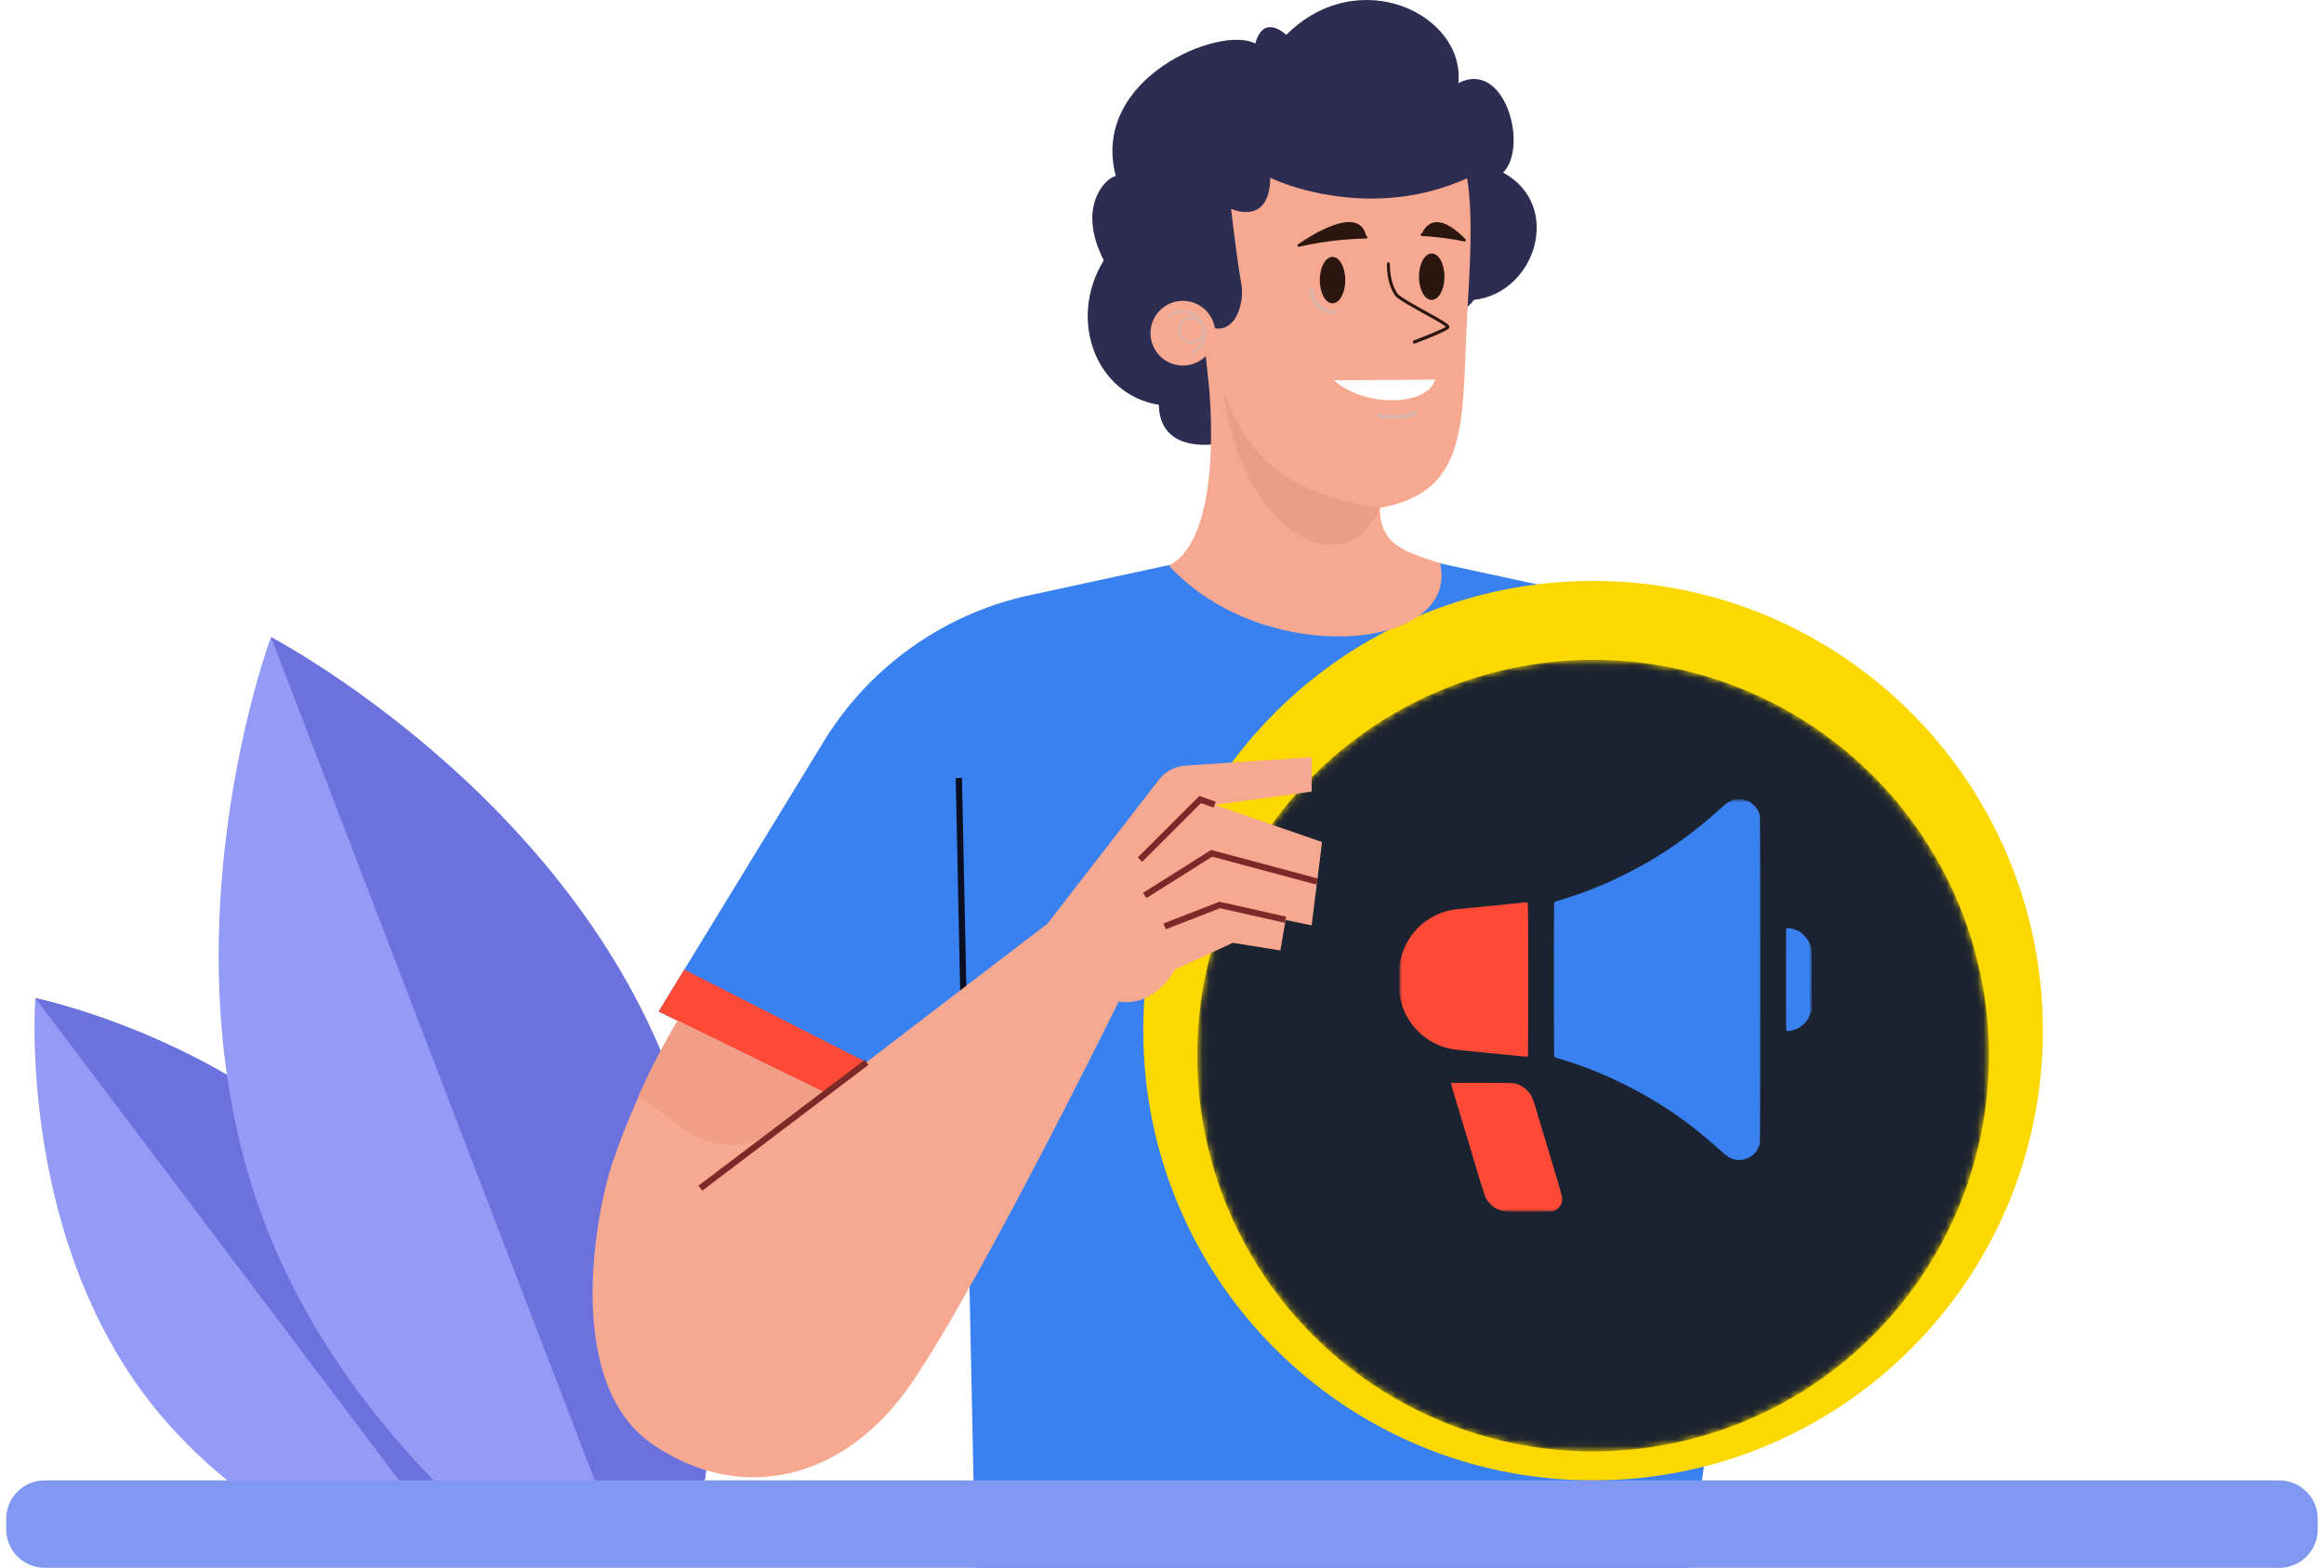 <svg width="372" height="251" fill="none" xmlns="http://www.w3.org/2000/svg"><g clip-path="url(#clip0_2053_13080)"><path d="M211.024 224.095a5.667 5.667 0 0 0 1.66-.19 12.649 12.649 0 0 0 1.923-.426 20.894 20.894 0 0 0 2.482-.807 31.32 31.32 0 0 0 6.095-3.038 37.304 37.304 0 0 0 6.417-5.313 37.766 37.766 0 0 0 4.964-6.707 32.202 32.202 0 0 0 2.687-6.238c.274-.826.495-1.67.661-2.524.163-.641.271-1.294.323-1.952.114-.55.149-1.114.103-1.673-.191 0-.455 2.348-1.718 5.87a34.83 34.83 0 0 1-2.82 6.018 35.937 35.937 0 0 1-11.102 11.741 36.041 36.041 0 0 1-5.874 3.155c-3.48 1.497-5.845 1.908-5.801 2.084z" fill="#263238"/><path d="M56.852 249.849l22.564-6.478c-1.157-13.148-5.055-32.819-17.323-49.083-20.457-27.125-56.441-34.494-56.441-34.494s-2.81 36.606 17.647 63.732c9.554 12.655 22.48 21.01 33.553 26.323z" fill="#949BF7"/><path d="M35.282 171.473c-.4-.227-.799-.45-1.197-.668-15.063-8.27-28.426-11.013-28.426-11.013l64.936 86.111 8.82-2.532c-.108-1.23-.24-2.519-.401-3.856l-.004-.011a119.706 119.706 0 0 0-.183-1.448l-.16-1.159-.03-.204c-.06-.422-.124-.846-.191-1.276-.007-.025-.007-.05-.012-.076-.145-.928-.304-1.873-.48-2.834l-.04-.219a111.783 111.783 0 0 0-.592-2.997c-.082-.385-.167-.771-.253-1.161-.027-.094-.042-.192-.062-.283a111.29 111.29 0 0 0-.712-2.957l-.1-.381c-.094-.363-.19-.727-.29-1.092l-.139-.484-.292-1.02-.144-.499a33.191 33.191 0 0 0-.325-1.087l-.12-.417a99.188 99.188 0 0 0-.989-3.013 32.136 32.136 0 0 0-.74-2.059 54.14 54.14 0 0 0-.375-.99l-.213-.555a85.577 85.577 0 0 0-.418-1.043l-.196-.48a86.444 86.444 0 0 0-.641-1.516l-.025-.056a83.301 83.301 0 0 0-.65-1.452l-.23-.491c-.16-.343-.32-.684-.484-1.025-.09-.188-.184-.377-.275-.564a92.558 92.558 0 0 0-.772-1.529 75.322 75.322 0 0 0-.538-1.02 58.792 58.792 0 0 0-1.09-1.973.226.226 0 0 0-.008-.029 74.583 74.583 0 0 0-.853-1.45c-.095-.157-.192-.314-.286-.471a86.749 86.749 0 0 0-.626-1.005c-.113-.179-.229-.358-.346-.539a69.204 69.204 0 0 0-.618-.942c-.119-.178-.238-.358-.36-.536-.225-.33-.455-.659-.686-.987l-.321-.459a49.742 49.742 0 0 0-1.044-1.422c-7.052-9.348-15.943-16.349-24.57-21.51a85.646 85.646 0 0 0-2.25-1.321z" fill="#6B72DE"/><path d="M78.022 245.246h33.398c3.58-18.433 5.973-46.862-4.417-73.919C89.678 126.205 43.365 102 43.365 102s-18.214 48.954-.89 94.078c8.096 21.055 22.492 37.555 35.547 49.168z" fill="#949BF7"/><path d="M79.297 129.604c-.457-.468-.915-.929-1.374-1.384C60.572 110.998 43.376 102 43.376 102l54.987 143.246h13.057c.334-1.725.659-3.539.964-5.431v-.016a176.673 176.673 0 0 0 .554-3.7c.012-.096.027-.193.039-.29a130.1 130.1 0 0 0 .239-1.82c0-.037.01-.072.014-.109.167-1.326.319-2.68.458-4.064l.031-.315a145.793 145.793 0 0 0 .201-2.213c.044-.518.085-1.041.124-1.564.012-.185.027-.369.041-.554.039-.558.074-1.12.109-1.686 0-.14.019-.28.027-.412.08-1.416.144-2.857.188-4.323l.012-.56c.014-.533.025-1.069.033-1.607v-2.965c0-.535 0-1.074-.019-1.614v-.617a134.118 134.118 0 0 0-.311-6.792 112.365 112.365 0 0 0-.185-2.324l-.074-.842c-.051-.529-.105-1.06-.163-1.591l-.078-.733c-.087-.774-.181-1.549-.282-2.324l-.013-.086c-.099-.746-.205-1.493-.319-2.242-.039-.256-.08-.509-.121-.762-.083-.531-.169-1.06-.26-1.591-.049-.293-.103-.587-.154-.879a154.465 154.465 0 0 0-.455-2.394c-.108-.536-.221-1.071-.336-1.606-.054-.255-.107-.509-.163-.764-.176-.786-.36-1.573-.552-2.361a.309.309 0 0 0 0-.043c-.189-.772-.388-1.544-.597-2.318-.068-.251-.14-.505-.206-.756a93.277 93.277 0 0 0-.723-2.493 89.732 89.732 0 0 0-.476-1.531 90.67 90.67 0 0 0-.832-2.493c-.086-.251-.171-.503-.259-.754a72.84 72.84 0 0 0-.869-2.355c-5.973-15.55-15.382-28.614-25.153-39.06-.852-.923-1.705-1.82-2.557-2.688z" fill="#6B72DE"/><path d="M308.084 176.789L284.5 185l-1-7 26.922-16 2.105 5.572a7.12 7.12 0 0 1-.229 5.64 6.873 6.873 0 0 1-1.738 2.255 6.574 6.574 0 0 1-2.476 1.322z" fill="#F09E85"/><path d="M131.845 118.72a51.408 51.408 0 0 1 32.985-23.43l31.199-6.756 13.411-1.307 13.419 1.307 31.199 6.756a51.408 51.408 0 0 1 32.986 23.43L310 158l-23.5 13.5-4.5 3-3 16.5-9.5 66.5c-34.099 13.72-79.091 16.128-113.19 2.408l-1.542-73.876-49.339-24.094 26.416-43.218z" fill="#3981F0"/><path d="M309.5 156.5l3 7.5-28.5 18-3-9 28.5-16.5z" fill="#4BB066"/><path d="M299.373 214.016c-5.155 0-11.902-1.622-15.006-7.474a.262.262 0 0 1-.032-.094.255.255 0 0 1 .054-.187.248.248 0 0 1 .416.049c4.492 8.478 16.893 7.766 20.217 6.381a.253.253 0 0 1 .328.135.255.255 0 0 1 0 .192.249.249 0 0 1-.136.136c-1.133.466-3.291.862-5.841.862z" fill="#5E5B8F"/><path d="M327 165c0 39.765-32.236 72-72 72-39.765 0-72-32.235-72-72s32.235-72 72-72c39.764 0 72 32.235 72 72z" fill="#FCD801"/><g filter="url(#filter0_d_2053_13080)"><mask id="a" style="mask-type:alpha" maskUnits="userSpaceOnUse" x="191" y="101" width="128" height="128"><circle cx="255" cy="164.999" r="62.86" fill="#D9D9D9" stroke="#000"/></mask><g mask="url(#a)"><circle cx="255" cy="164.999" r="63.36" fill="#1C2330"/></g></g><mask id="b" style="mask-type:alpha" maskUnits="userSpaceOnUse" x="224" y="128" width="66" height="66"><path fill="#D9D9D9" d="M224 128h66v66h-66z"/></mask><g mask="url(#b)"><path d="M241.967 144.686c.334-.036.965-.097 1.396-.145.431-.043.85-.079.923-.085.079 0 .182.036.231.085.078.078.091 1.523.091 12.261 0 6.695-.013 12.213-.031 12.261-.018.061-.109.091-.255.091-.127 0-1.991-.176-4.146-.394-2.154-.213-4.2-.419-4.552-.449-.352-.037-1.159-.116-1.791-.183a25.694 25.694 0 0 1-1.608-.212 16.801 16.801 0 0 1-.941-.243c-.267-.079-.625-.2-.789-.267-.17-.067-.565-.249-.88-.407a10.573 10.573 0 0 1-1.032-.594c-.249-.17-.674-.486-.935-.705-.267-.218-.71-.643-.989-.946-.28-.304-.704-.832-.935-1.184a14.117 14.117 0 0 1-.753-1.305 11.134 11.134 0 0 1-.504-1.244 15.597 15.597 0 0 1-.327-1.245c-.134-.631-.14-.789-.14-2.974 0-2.149.012-2.349.134-2.944.072-.352.218-.898.321-1.214.097-.316.377-.959.607-1.426.255-.51.613-1.105.899-1.488.261-.352.673-.843.922-1.098.249-.255.632-.607.85-.783.219-.182.613-.468.88-.644a11.218 11.218 0 0 1 1.912-.983c.249-.103.704-.249 1.002-.334a10.28 10.28 0 0 1 1.578-.316c.134-.018.528-.054.88-.091.352-.03.898-.085 1.214-.115a51.98 51.98 0 0 1 1.214-.121c.352-.037 1.062-.104 1.578-.158a526.264 526.264 0 0 0 3.976-.401zm-9.694 28.827a.136.136 0 0 1 .079-.134c.043-.012 2.313-.024 5.032-.018 4.632.012 4.972.018 5.281.127.182.061.51.195.723.304.212.103.54.309.722.461.188.152.473.437.631.637.164.201.376.529.467.729.098.2.316.813.486 1.366.164.552 1.22 4.06 2.343 7.799 2.027 6.75 2.04 6.805 2.015 7.254-.018.31-.066.552-.17.759a2.599 2.599 0 0 1-.418.577c-.152.151-.407.345-.881.576l-3.733.018c-3.265.013-3.793.006-4.218-.085a4.58 4.58 0 0 1-.82-.248 5.464 5.464 0 0 1-.637-.346 6.037 6.037 0 0 1-.71-.638 3.46 3.46 0 0 1-.656-.935c-.17-.346-.668-1.912-1.639-5.171-.771-2.568-1.432-4.795-1.481-4.947-.043-.136-.494-1.635-1.045-3.464l-.199-.664c-.637-2.118-1.166-3.903-1.172-3.957z" fill="#FF4A37"/><path d="M276.815 128.321a4.12 4.12 0 0 1 .692-.285 3.955 3.955 0 0 1 1.669-.006c.201.055.541.182.759.285.261.128.54.334.826.62.273.267.503.57.625.807.103.212.23.54.279.728.079.31.091 3.393.091 26.332 0 23.096-.012 26.022-.091 26.344-.055.2-.182.54-.285.758-.122.237-.34.54-.565.765-.2.2-.516.449-.698.552a5.66 5.66 0 0 1-.728.328c-.304.103-.534.134-1.002.134-.467.006-.698-.025-1.001-.128a4.651 4.651 0 0 1-.698-.309c-.164-.097-.741-.565-1.275-1.044-.534-.474-1.42-1.251-1.973-1.718a67.412 67.412 0 0 0-1.73-1.439c-.4-.321-1.013-.795-1.366-1.062a68.828 68.828 0 0 0-1.365-1.001c-.401-.286-1.032-.723-1.396-.978a64.456 64.456 0 0 0-1.488-.971 76.58 76.58 0 0 0-1.578-.971 59.294 59.294 0 0 0-1.821-1.05 70.547 70.547 0 0 0-5.22-2.61 80.184 80.184 0 0 0-2.033-.868 78.879 78.879 0 0 0-2.003-.771 89.62 89.62 0 0 0-2.246-.777 66.268 66.268 0 0 0-1.791-.559c-.316-.091-.595-.2-.619-.236-.024-.037-.049-5.597-.049-12.359 0-9.833.012-12.31.073-12.389.043-.054.34-.17.656-.261.315-.091.916-.273 1.335-.412.419-.134 1.196-.395 1.73-.577a68.36 68.36 0 0 0 2.246-.838c.698-.279 1.56-.625 1.912-.777a71.978 71.978 0 0 0 1.518-.68 77.74 77.74 0 0 0 4.309-2.173 66.571 66.571 0 0 0 1.973-1.135c.534-.321 1.335-.813 1.778-1.092a82.413 82.413 0 0 0 1.761-1.178 87.046 87.046 0 0 0 2.015-1.451 95.13 95.13 0 0 0 1.821-1.402 71.81 71.81 0 0 0 1.609-1.335c.467-.401 1.201-1.044 1.638-1.433.437-.382.917-.807 1.069-.94.151-.134.437-.328.637-.438zm9.069 28.511c0-4.437.018-8.115.036-8.164.024-.061.119-.091.285-.091.14 0 .474.055.741.121.267.073.68.225.91.346.292.158.583.383.941.741.413.413.571.631.777 1.038.14.285.298.704.346.941.085.37.097 1.013.061 10.076l-.14.364c-.079.2-.243.552-.364.783a3.8 3.8 0 0 1-.656.85c-.23.237-.6.534-.819.662a4.823 4.823 0 0 1-.844.37 5.877 5.877 0 0 1-.771.182c-.242.024-.346.012-.412-.055-.079-.079-.091-1.068-.091-8.164z" fill="#3981F0"/></g><path d="M153.483 124.547l1.271 61.128" stroke="#090E21" stroke-miterlimit="10"/><path d="M109.529 155.225l-4.106 6.713 49.331 24.094-.157-7.891-45.068-22.916z" fill="#FF4A37"/><path d="M132.209 175.013l35.449-27.136 17.853-23.044a5.833 5.833 0 0 1 4.284-2.257l20.16-1.343v5.485l-15.511 2.142 17.175 5.942-1.664 13.346-4.171-.864-.835 4.878-7.613-1.221-9.283 4.284s-3.042 6.035-8.984 5.121c0 0-22.28 45.26-33.199 61.142-10.919 15.882-27.522 19.196-41.362 9.762-14.56-9.926-9.012-37.669-6.427-45.218a123.83 123.83 0 0 1 10.419-22.616l23.709 11.597z" fill="#F7A890"/><path d="M102.216 175.435a117.663 117.663 0 0 1 6.22-12.019l23.773 11.597-7.584 5.713a12.46 12.46 0 0 1-14.868.136l-7.541-5.427z" fill="#F09E85"/><path d="M138.722 170.072l-26.615 20.145m82.33-61.393l-2.328-.828-9.633 9.626m28.35 3.507l-16.874-4.521-10.719 6.749m22.544 3.892l-10.533-2.371-8.827 3.428" stroke="#7D2929" stroke-miterlimit="10"/><path d="M200.926 6.971c1.376-4.957 4.959-1.379 4.959-1.379 11.572-11.566 28.655-3.302 27.555 7.712 7.439-3.854 11.295 10.191 7.163 14.325 9.644 5.234 5.236 19.28-4.683 20.382-2.756 4.406-32.238 18.727-35.263 21.758-14.051 4.406-15.155-2.479-15.155-4.958-10.195-1.655-14.603-13.773-8.815-23.136-4.408-8.54.276-13.222 1.916-13.498-4.132-15.696 16.811-24.225 22.323-21.206z" fill="#2D2C51"/><path d="M197.055 33.418s.954 8.299 1.636 11.969c.682 3.67-1.498 9.524-6.263 6.26l1.043 9.705s2.725 24.485-6.351 29.201c15.063 16.505 46.657 13.773 43.391-.376-5.659-1.886-9.639-2.888-9.639-8.876 14.519-2.536 13.066-13.965 13.974-30.65.43-7.888.978-15.988 0-22.125-14.242 6.513-28.286 1.532-31.506-.07-.141 7.893-6.285 4.962-6.285 4.962z" fill="#F7A890"/><path d="M229.174 48.019c1.128 0 2.043-1.666 2.043-3.72 0-2.055-.915-3.72-2.043-3.72-1.129 0-2.043 1.665-2.043 3.72 0 2.054.914 3.72 2.043 3.72zm-17.919-3.177c0 2.054.916 3.72 2.043 3.72 1.127 0 2.039-1.666 2.039-3.72 0-2.053-.912-3.716-2.039-3.716-1.127 0-2.043 1.663-2.043 3.716z" fill="#2B1710"/><path d="M213.658 50.364h.15a.35.35 0 0 0 .371-.36.342.342 0 0 0-.123-.254.344.344 0 0 0-.271-.08 3.374 3.374 0 0 1-3.523-3.145.334.334 0 0 0-.121-.245.343.343 0 0 0-.262-.077.348.348 0 0 0-.312.244c-.014.045-.018.092-.014.139a4.068 4.068 0 0 0 4.105 3.778z" fill="#E0B3A8"/><path d="M226.463 55c1.547-.583 5.181-1.993 5.493-2.479a.419.419 0 0 0 .04-.251c-.088-.363-.903-.86-3.866-2.512-1.845-1.022-4.14-2.295-4.444-2.758-.799-1.218-1.193-2.772-1.201-4.746a.258.258 0 0 0-.071-.18.236.236 0 0 0-.171-.074.236.236 0 0 0-.171.074.258.258 0 0 0-.071.18c0 2.085.428 3.732 1.286 5.025.346.524 2.052 1.496 4.616 2.92 1.398.776 3.11 1.725 3.544 2.11-.564.371-2.95 1.368-5.146 2.197a.245.245 0 0 0-.132.13.263.263 0 0 0 .109.332.23.23 0 0 0 .18.018l.005.014z" fill="#2B1710"/><path d="M223.041 67.102c1.274.008 2.539-.21 3.737-.643a.345.345 0 0 0 .195-.18.334.334 0 0 0 .008-.265.34.34 0 0 0-.311-.228.338.338 0 0 0-.133.021c-1.796.618-3.722.75-5.585.383a.347.347 0 1 0-.161.675c.74.159 1.494.239 2.25.237z" fill="#E0B3A8"/><path d="M207.916 39.498h.054a53.301 53.301 0 0 1 10.701-1.31.227.227 0 0 0 .223-.226c0-.123-.196-.104-.223-.223-1.299-5.582-10.732 1.307-10.804 1.322a.224.224 0 0 0-.141.1.22.22 0 0 0 .19.337zm26.516-.839c.051 0 .1-.016.139-.048a.219.219 0 0 0 .079-.124c.031-.123-.08-.184-.164-.272-5.282-5.387-6.804-.882-6.842-.882a.22.22 0 0 0-.238.211.229.229 0 0 0 .211.238c2.273.128 4.534.418 6.765.87l.05.007z" fill="#2B1710"/><path d="M229.737 60.773l-16.239.107c5.174 4.498 15.047 4.057 16.239-.107z" fill="#fff"/><path d="M194.44 54.267a5.172 5.172 0 0 1-3.996 4.134 5.18 5.18 0 0 1-6.276-4.964 5.178 5.178 0 1 1 10.272.83z" fill="#F7A890"/><path d="M190.006 49.712a3.685 3.685 0 0 0-3.105.866.223.223 0 0 0 0 .307.221.221 0 0 0 .155.064.226.226 0 0 0 .156-.065 3.23 3.23 0 0 1 4.047-.199c-.046 0-.088-.03-.134-.038a2.208 2.208 0 1 0 1.391 3.448 3.253 3.253 0 0 1-1.77 2.165.216.216 0 0 0-.128.208.218.218 0 0 0 .02.083.233.233 0 0 0 .161.123.222.222 0 0 0 .13 0 3.693 3.693 0 0 0 2.092-3.815 3.687 3.687 0 0 0-2.996-3.154l-.019.007zm.383 4.87a1.776 1.776 0 0 1-1.334-2.398 1.778 1.778 0 0 1 1.623-1.121 1.776 1.776 0 0 1 1.773 2.094 1.773 1.773 0 0 1-2.058 1.425h-.004z" fill="#E0B3A8"/><path d="M220.872 81.3c-15.634-2.298-21.464-8.842-24.99-18.592 2.617 22.313 19.309 31.561 24.99 18.593z" fill="#EB9D85"/><path d="M364.823 237H7.177C3.766 237 1 239.748 1 243.138v1.724C1 248.252 3.766 251 7.177 251h357.646c3.411 0 6.177-2.748 6.177-6.138v-1.724c0-3.39-2.766-6.138-6.177-6.138z" fill="#8098F2"/></g><defs><filter id="filter0_d_2053_13080" x="179.64" y="93.639" width="150.72" height="150.72" filterUnits="userSpaceOnUse" color-interpolation-filters="sRGB"><feFlood flood-opacity="0" result="BackgroundImageFix"/><feColorMatrix in="SourceAlpha" values="0 0 0 0 0 0 0 0 0 0 0 0 0 0 0 0 0 0 127 0" result="hardAlpha"/><feOffset dy="4"/><feGaussianBlur stdDeviation="6"/><feComposite in2="hardAlpha" operator="out"/><feColorMatrix values="0 0 0 0 0.298 0 0 0 0 0.298 0 0 0 0 0.298 0 0 0 0.25 0"/><feBlend in2="BackgroundImageFix" result="effect1_dropShadow_2053_13080"/><feBlend in="SourceGraphic" in2="effect1_dropShadow_2053_13080" result="shape"/></filter><clipPath id="clip0_2053_13080"><path fill="#fff" d="M0 0h372v251H0z"/></clipPath></defs></svg>